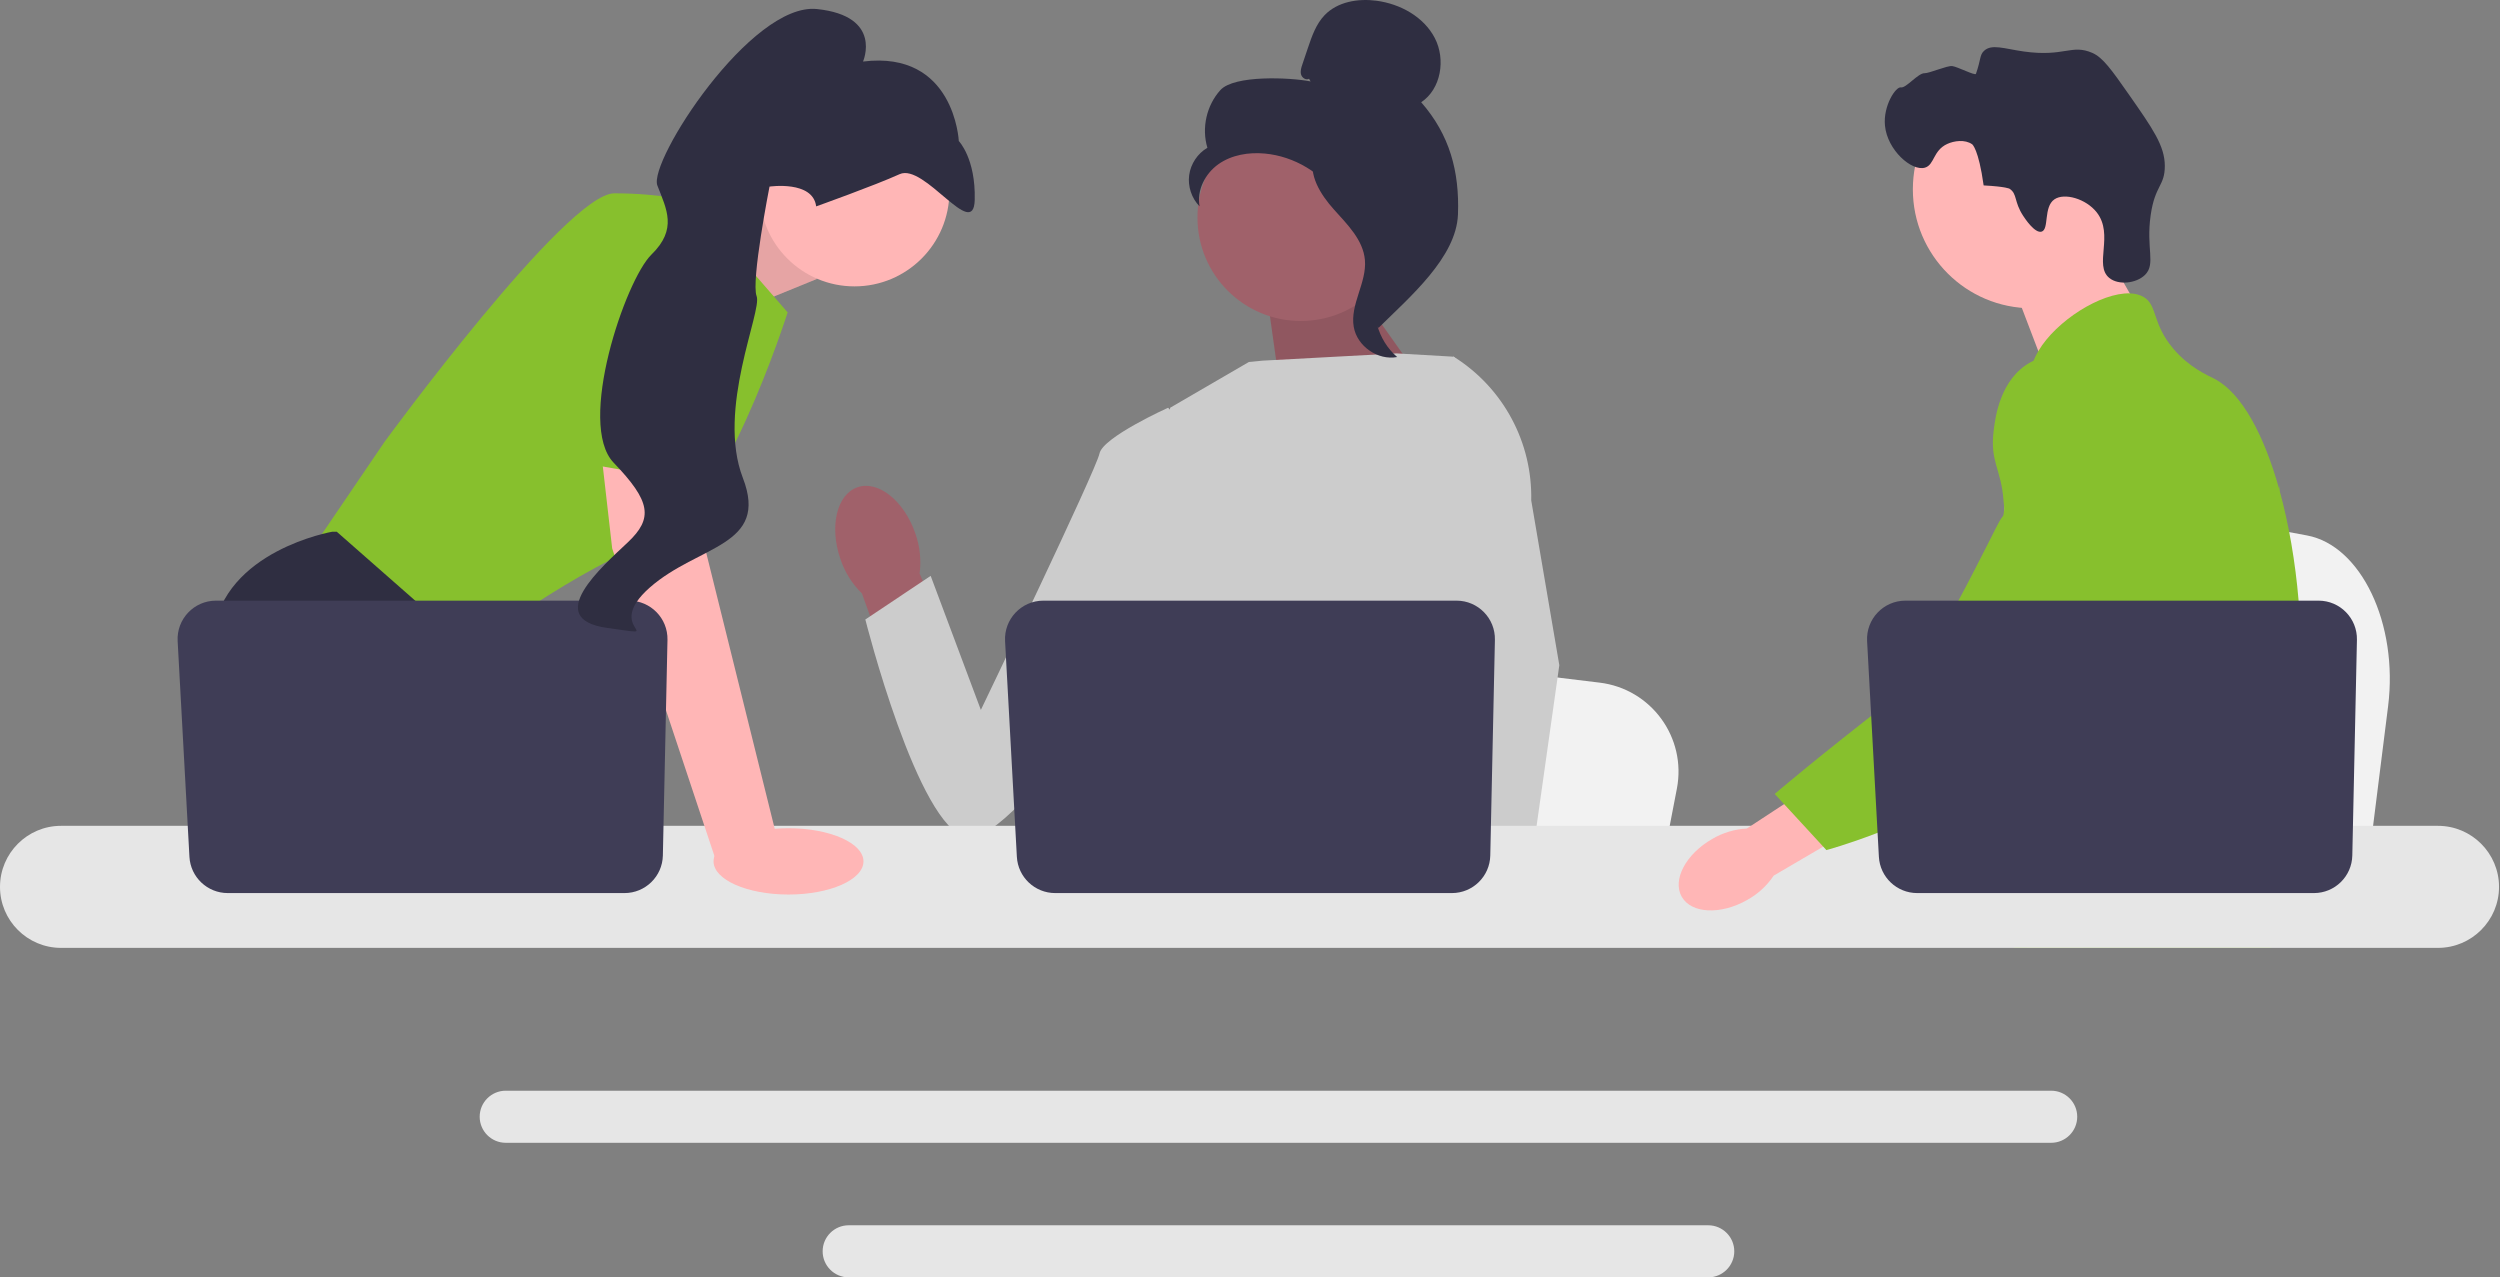 <svg width="274" height="140" viewBox="0 0 274 140" fill="none" xmlns="http://www.w3.org/2000/svg">
<rect x="0" y="0" width="274" height="140" fill="#808080" stroke="none"/>
<g clip-path="url(#clip0_161_3081)">
<path d="M261.736 77.4L260.878 84.232L258.749 101.201H215.971C216.305 97.398 216.762 91.923 217.249 86.013C217.298 85.423 217.348 84.829 217.396 84.232C218.619 69.376 219.958 52.565 219.958 52.565L225.582 53.613L236.493 55.642L240.94 56.468L252.846 58.685C258.783 59.788 262.866 68.384 261.736 77.4Z" fill="#F2F2F2"/>
<path d="M229.379 25.075L234.639 34.281L224.528 41.446L220.215 30.131L229.379 25.075Z" fill="#FFB6B6"/>
<path d="M222.681 33.784C229.879 33.784 235.714 27.95 235.714 20.752C235.714 13.555 229.879 7.72 222.681 7.72C215.484 7.72 209.649 13.555 209.649 20.752C209.649 27.95 215.484 33.784 222.681 33.784Z" fill="#FFB6B6"/>
<path d="M221.746 23.665C220.711 22.09 221.117 21.267 220.251 20.688C220.251 20.688 219.902 20.455 217.407 20.322C216.849 16.302 216.151 15.814 216.151 15.814C215.348 15.252 214.155 15.435 213.413 15.778C211.844 16.505 212.025 18.076 210.969 18.376C209.509 18.791 206.853 16.451 206.592 13.773C206.378 11.587 207.786 9.465 208.345 9.577C208.898 9.689 210.224 7.997 210.939 8.023C211.428 8.041 213.425 7.173 213.962 7.24C214.549 7.315 216.483 8.324 216.564 8.093C217.124 6.491 216.959 6.046 217.435 5.588C218.277 4.775 219.655 5.341 221.816 5.645C226.263 6.27 227.039 4.803 229.319 5.797C230.47 6.299 231.433 7.653 233.313 10.341C235.942 14.099 237.256 15.979 237.264 18.171C237.273 20.406 236.191 20.264 235.715 23.573C235.186 27.257 236.31 28.942 235.082 30.138C234.132 31.063 232.202 31.283 231.188 30.471C229.452 29.081 231.724 25.727 229.803 23.277C228.624 21.773 226.252 21.104 225.166 21.847C223.937 22.688 224.614 25.155 223.75 25.39C223.01 25.59 221.926 23.94 221.746 23.665Z" fill="#2F2E41"/>
<path d="M252.104 74.994C251.74 81.209 250.296 83.171 249.791 90.511C249.68 92.123 249.614 93.993 249.614 96.224C249.614 96.793 249.617 97.343 249.617 97.88C249.617 99.024 249.595 100.105 249.462 101.201C249.361 102.076 249.187 102.958 248.9 103.887H220.831C220.828 103.88 220.828 103.874 220.825 103.868C220.661 103.154 220.556 102.471 220.477 101.817C220.452 101.608 220.43 101.403 220.411 101.201C220.386 100.964 220.364 100.73 220.342 100.499C220.256 99.58 220.171 98.711 219.969 97.88C219.697 96.733 219.204 95.652 218.193 94.61C217.779 94.183 217.365 93.851 216.961 93.561C216.882 93.507 216.806 93.453 216.727 93.399C215.608 92.632 214.55 92.079 213.633 90.511C213.618 90.489 213.605 90.464 213.592 90.442C213.434 90.167 213.024 89.446 212.726 88.486C212.414 87.487 212.224 86.233 212.565 84.95C213.378 81.91 216.385 81.607 218.844 78.536C219.109 78.204 219.372 77.837 219.621 77.43C220.733 75.622 221.034 74.03 221.387 72.137C221.444 71.831 221.495 71.527 221.536 71.234C221.568 71.012 221.596 70.794 221.618 70.579C221.814 68.775 221.719 67.221 221.489 65.83C220.737 61.277 218.518 58.458 220.086 54.373C220.579 53.09 221.277 52.126 221.981 51.301C223.473 49.554 225.005 48.42 224.74 46.164C224.471 43.889 222.746 43.576 222.554 41.588C222.455 40.584 222.784 39.525 223.4 38.485V38.482C225.372 35.136 230.295 32.055 233.423 32.153C234.001 32.169 234.513 32.298 234.94 32.548C236.485 33.458 235.84 35.446 238.207 38.233C239.967 40.302 241.958 41.13 242.713 41.522C245.705 43.083 248.138 47.687 249.791 53.573C249.803 53.618 249.816 53.662 249.829 53.709C250.849 57.397 251.57 61.584 251.927 65.83C252.078 67.628 252.167 69.436 252.186 71.224C252.202 72.652 252.17 73.891 252.104 74.994Z" fill="#87C02D"/>
<path d="M231.085 96.287L230.513 97.88L230.153 98.879L229.318 101.201L228.352 103.887H222.136L223.179 101.201L223.663 99.95L224.465 97.88L225.811 94.404L231.085 96.287Z" fill="#FFB6B6"/>
<path d="M249.889 53.03C249.873 53.235 249.851 53.463 249.829 53.709C249.582 56.218 249.001 60.708 248.151 65.83C247.702 68.532 247.178 71.41 246.587 74.27C245.317 80.441 243.737 86.517 241.951 90.511C241.632 91.232 241.304 91.883 240.969 92.458C240.713 92.897 240.444 93.33 240.163 93.756C239.253 95.156 238.232 96.484 237.174 97.722C237.133 97.776 237.085 97.826 237.038 97.88C236.867 98.082 236.69 98.281 236.513 98.48C235.648 99.457 234.763 100.367 233.907 101.201C232.864 102.218 231.859 103.119 230.959 103.887H220.866L220.825 103.868L219.372 103.223C219.372 103.223 219.785 102.737 220.478 101.817C220.62 101.631 220.771 101.425 220.936 101.201C221.138 100.926 221.356 100.623 221.59 100.294C222.076 99.605 222.629 98.796 223.223 97.88C224.374 96.107 225.685 93.927 227.009 91.403C227.161 91.109 227.315 90.812 227.47 90.511C227.473 90.502 227.48 90.492 227.483 90.483C227.745 89.971 228.004 89.443 228.263 88.906C230.459 84.337 231.088 80.545 231.268 79.316C231.521 77.578 231.872 75.148 231.777 72.475C231.714 70.712 231.458 68.848 230.848 66.996V66.993C230.722 66.605 230.579 66.216 230.418 65.83C230.131 65.138 229.789 64.456 229.385 63.783C227.6 60.819 226.149 60.696 224.996 57.466C224.655 56.509 223.88 54.348 224.117 52.066V52.063C224.146 51.782 224.193 51.498 224.257 51.213V51.21C224.272 51.131 224.295 51.049 224.317 50.97C224.497 50.272 224.794 49.579 225.246 48.922C226.127 47.646 227.331 46.887 228.408 46.435L228.412 46.432C229.657 45.914 230.731 45.804 230.94 45.785C235.556 45.374 239.136 49.254 241.092 51.374C241.847 52.193 242.539 52.878 243.171 53.438C248.091 57.83 249.44 55.024 249.791 53.573C249.844 53.349 249.873 53.156 249.889 53.03Z" fill="#87C02D"/>
<path d="M249.905 52.866C249.905 52.881 249.901 52.935 249.889 53.023C249.895 52.976 249.898 52.929 249.901 52.885C249.901 52.875 249.901 52.869 249.905 52.866Z" fill="#87C02D"/>
<path d="M224.809 119.541H55.429C53.855 119.541 52.573 120.82 52.573 122.394C52.573 123.971 53.855 125.25 55.429 125.25H224.809C226.383 125.25 227.663 123.971 227.663 122.394C227.663 120.82 226.383 119.541 224.809 119.541Z" fill="#E6E6E6"/>
<path d="M187.221 134.291H93.015C91.441 134.291 90.162 135.57 90.162 137.144C90.162 138.717 91.441 140 93.015 140H187.221C188.794 140 190.077 138.717 190.077 137.144C190.077 135.57 188.794 134.291 187.221 134.291Z" fill="#E6E6E6"/>
<path d="M74.277 25.681L84.952 21.189L89.531 30.575L78.313 35.154L74.277 25.681Z" fill="#FFB6B6"/>
<path opacity="0.1" d="M74.277 25.681L84.952 21.189L89.531 30.575L78.313 35.154L74.277 25.681Z" fill="black"/>
<path d="M75.794 22.104L86.325 34.238C86.325 34.238 78.999 57.36 71.674 59.42C64.348 61.481 50.841 71.554 50.841 71.554L33.9 60.565L42.141 48.432C42.141 48.432 62.058 21.189 67.324 21.189C72.589 21.189 75.794 22.104 75.794 22.104Z" fill="#87C02D"/>
<path d="M61.566 101.201H37.052L35.502 99.129L29.174 90.67L27.718 88.724C27.718 88.724 22.224 78.651 23.369 69.494C24.513 60.336 36.418 58.276 36.418 58.276H36.908L51.482 71.082L50.612 83.001L55.227 90.67L61.566 101.201Z" fill="#2F2E41"/>
<path d="M42.072 101.201H35.502V91.471L42.072 101.201Z" fill="#2F2E41"/>
<path d="M183.787 86.43L182.97 90.67L180.942 101.201H140.194C140.512 98.841 140.947 95.444 141.412 91.776C141.457 91.41 141.505 91.041 141.551 90.67C142.717 81.451 143.992 71.019 143.992 71.019L149.349 71.669L159.742 72.928L163.978 73.441L175.319 74.817C180.974 75.501 184.863 80.835 183.787 86.43Z" fill="#F2F2F2"/>
<path d="M241.453 101.201H219.352C219.689 100.805 219.879 100.576 219.879 100.576L226.504 99.482L240.155 97.229C240.155 97.229 240.778 98.838 241.453 101.201Z" fill="#2F2E41"/>
<path d="M147.706 30.26L157.317 43.853L140.552 44.354L138.752 31.58L147.706 30.26Z" fill="#A0616A"/>
<path opacity="0.1" d="M147.706 30.26L157.317 43.853L140.552 44.354L138.752 31.58L147.706 30.26Z" fill="black"/>
<path d="M100.306 58.423C99.073 54.866 96.238 52.618 93.974 53.404C91.71 54.189 90.875 57.709 92.109 61.268C92.582 62.696 93.391 63.99 94.467 65.042L99.883 80.05L106.872 77.358L100.791 62.849C100.985 61.356 100.819 59.839 100.306 58.423Z" fill="#A0616A"/>
<path d="M165.367 51.497L165.353 65.35L164.065 70.466L161.414 80.99L159.484 90.67L158.046 97.881L157.533 100.457C157.146 100.715 156.762 100.963 156.377 101.201H122.891C120.988 100.058 119.924 99.17 119.924 99.17C119.924 99.17 120.45 98.676 121.052 97.881C122.069 96.54 123.298 94.342 122.545 92.243C122.387 91.803 122.346 91.267 122.394 90.67C122.701 86.728 126.835 80.061 126.835 80.061L125.979 70.166L125.604 65.831L128.251 44.688L136.879 39.672L138.369 39.528L153.073 38.734L159.151 39.084L159.428 39.16L165.367 51.497Z" fill="#CCCCCC"/>
<path d="M166.02 101.201H158.694L158.371 97.882L158.364 97.815L160.438 97.673L165.834 97.305L165.928 99.292L166.001 100.817L166.02 101.201Z" fill="#FFB6B6"/>
<path d="M167.823 54.847L170.901 72.903L168.389 90.67L167.998 93.436L167.306 98.319L167.093 99.821L167.1 99.983L167.153 101.201H158.453L158.133 97.882L158.106 97.584L157.451 90.785L157.439 90.67L156.05 76.252L158.774 65.831L158.975 65.064V65.062L160.161 47.219L159.243 39.11L159.234 39.034C159.252 39.046 159.268 39.057 159.286 39.069C159.334 39.098 159.382 39.128 159.428 39.16C164.776 42.553 167.963 48.505 167.823 54.847Z" fill="#CCCCCC"/>
<path d="M131.368 48.149L128.022 44.688C128.022 44.688 120.861 47.917 120.504 49.708C120.147 51.499 107.502 77.807 107.502 77.807L102.001 63.114L94.841 67.895C94.841 67.895 100.586 90.706 105.96 91.777C111.333 92.848 129.343 64.778 129.343 64.778L131.368 48.149Z" fill="#CCCCCC"/>
<path d="M267.204 90.511H6.686C2.999 90.511 0 93.513 0 97.201C0 100.888 2.999 103.887 6.686 103.887H267.204C270.892 103.887 273.894 100.888 273.894 97.201C273.894 93.513 270.892 90.511 267.204 90.511Z" fill="#E6E6E6"/>
<path d="M163.842 70.128L163.335 93.764C163.286 96.052 161.418 97.881 159.129 97.881H115.65C113.415 97.881 111.57 96.135 111.448 93.904L110.156 70.268C110.025 67.857 111.943 65.831 114.357 65.831H159.636C161.995 65.831 163.893 67.77 163.842 70.128Z" fill="#3F3D56"/>
<path d="M93.651 31.387C99.397 31.387 104.054 26.729 104.054 20.984C104.054 15.239 99.397 10.582 93.651 10.582C87.906 10.582 83.249 15.239 83.249 20.984C83.249 26.729 87.906 31.387 93.651 31.387Z" fill="#FFB6B6"/>
<path d="M76.252 48.203L77.397 60.566L85.181 91.93L78.456 94.286L67.095 60.108L65.526 46.372L76.252 48.203Z" fill="#FFB6B6"/>
<path d="M73.156 70.128L72.65 93.764C72.6 96.052 70.732 97.881 68.443 97.881H24.964C22.729 97.881 20.884 96.135 20.762 93.904L19.47 70.268C19.339 67.857 21.258 65.831 23.672 65.831H68.95C71.309 65.831 73.207 67.77 73.156 70.128Z" fill="#3F3D56"/>
<path d="M86.42 98.041C90.958 98.041 94.636 96.415 94.636 94.408C94.636 92.401 90.958 90.774 86.42 90.774C81.883 90.774 78.205 92.401 78.205 94.408C78.205 96.415 81.883 98.041 86.42 98.041Z" fill="#FFB6B6"/>
<path d="M60.112 50.093L64.806 25.081C64.806 25.081 77.855 23.249 78.313 27.599C78.771 31.948 77.986 53.206 77.986 53.206L60.112 50.093Z" fill="#87C02D"/>
<path d="M89.452 22.62C89.452 22.62 95.887 20.323 98.602 19.087C101.316 17.852 106.709 26.471 106.829 21.919C106.949 17.366 105.085 15.458 105.085 15.458C105.085 15.458 104.62 5.5 94.587 6.745C94.587 6.745 96.794 1.762 89.55 0.992C82.307 0.222 71.037 17.714 72.047 20.328C73.056 22.942 74.266 25.103 71.402 27.898C68.539 30.694 63.177 46.468 67.257 50.713C71.336 54.958 71.604 56.8 68.809 59.441C66.014 62.082 59.407 67.824 66.55 68.821C73.694 69.818 65.897 69.073 71.222 64.389C76.548 59.704 84.319 59.896 81.417 52.38C78.516 44.864 83.557 34.095 82.926 32.461C82.295 30.827 84.339 20.452 84.339 20.452C84.339 20.452 89.096 19.753 89.452 22.62Z" fill="#2F2E41"/>
<path d="M142.567 35.18C148.821 35.18 153.891 30.11 153.891 23.856C153.891 17.602 148.821 12.532 142.567 12.532C136.313 12.532 131.243 17.602 131.243 23.856C131.243 30.11 136.313 35.18 142.567 35.18Z" fill="#A0616A"/>
<path d="M143.471 8.632C143.143 8.823 142.704 8.534 142.599 8.169C142.494 7.804 142.616 7.417 142.738 7.058L143.349 5.248C143.782 3.965 144.242 2.636 145.18 1.66C146.597 0.185 148.848 -0.19 150.874 0.082C153.477 0.431 156.044 1.84 157.254 4.17C158.464 6.5 157.949 9.752 155.763 11.206C158.879 14.777 159.965 18.758 159.794 23.495C159.622 28.231 154.46 32.591 151.094 35.928C150.342 35.472 149.659 33.337 150.072 32.561C150.486 31.785 149.893 30.886 150.405 30.171C150.917 29.457 151.346 30.595 150.828 29.884C150.501 29.436 151.776 28.404 151.291 28.136C148.942 26.838 148.161 23.911 146.687 21.669C144.908 18.966 141.863 17.135 138.641 16.831C136.866 16.664 134.991 16.967 133.536 17.997C132.082 19.028 131.14 20.869 131.477 22.62C130.603 21.733 130.169 20.433 130.333 19.198C130.497 17.964 131.256 16.823 132.331 16.195C131.677 14.033 132.237 11.546 133.755 9.873C135.272 8.2 141.427 8.485 143.642 8.926L143.471 8.632Z" fill="#2F2E41"/>
<path d="M143.815 16.897C146.748 17.214 148.867 19.755 150.655 22.102C151.686 23.455 152.766 24.948 152.74 26.649C152.714 28.369 151.565 29.843 151.015 31.473C150.117 34.136 150.992 37.305 153.13 39.13C151.018 39.531 148.734 37.947 148.37 35.828C147.945 33.361 149.815 30.981 149.594 28.488C149.399 26.291 147.668 24.601 146.196 22.959C144.725 21.317 143.343 19.138 144.02 17.039L143.815 16.897Z" fill="#2F2E41"/>
<path d="M187.675 91.942C184.769 93.595 183.266 96.434 184.318 98.284C185.371 100.133 188.579 100.292 191.486 98.638C192.656 97.993 193.655 97.078 194.398 95.968L206.623 88.809L203.141 83.144L191.46 90.803C190.125 90.875 188.827 91.266 187.675 91.942Z" fill="#FFB6B6"/>
<path d="M229.064 39.447C228.699 39.302 225.493 38.088 222.567 39.691C219.206 41.532 218.686 45.735 218.504 47.209C218.084 50.614 219.323 51.377 219.585 54.824C220.074 61.273 221.365 53.916 219.304 56.86C218.59 57.879 211.304 73.669 207.285 76.762C199.47 82.777 194.507 87.014 194.507 87.014L200.173 93.168C200.173 93.168 209.126 90.783 217.039 85.645C225.156 80.374 229.214 77.739 232.354 72.584C232.625 72.14 239.094 61.153 235.62 49.004C234.827 46.233 233.375 41.155 229.064 39.447Z" fill="#87C02D"/>
<path d="M258.32 70.128L257.813 93.764C257.764 96.052 255.895 97.881 253.607 97.881H210.127C207.893 97.881 206.048 96.135 205.926 93.904L204.634 70.268C204.502 67.857 206.421 65.831 208.835 65.831H254.113C256.472 65.831 258.37 67.77 258.32 70.128Z" fill="#3F3D56"/>
</g>
<defs>
<clipPath id="clip0_161_3081">
<rect width="273.894" height="140" fill="white"/>
</clipPath>
</defs>
</svg>
